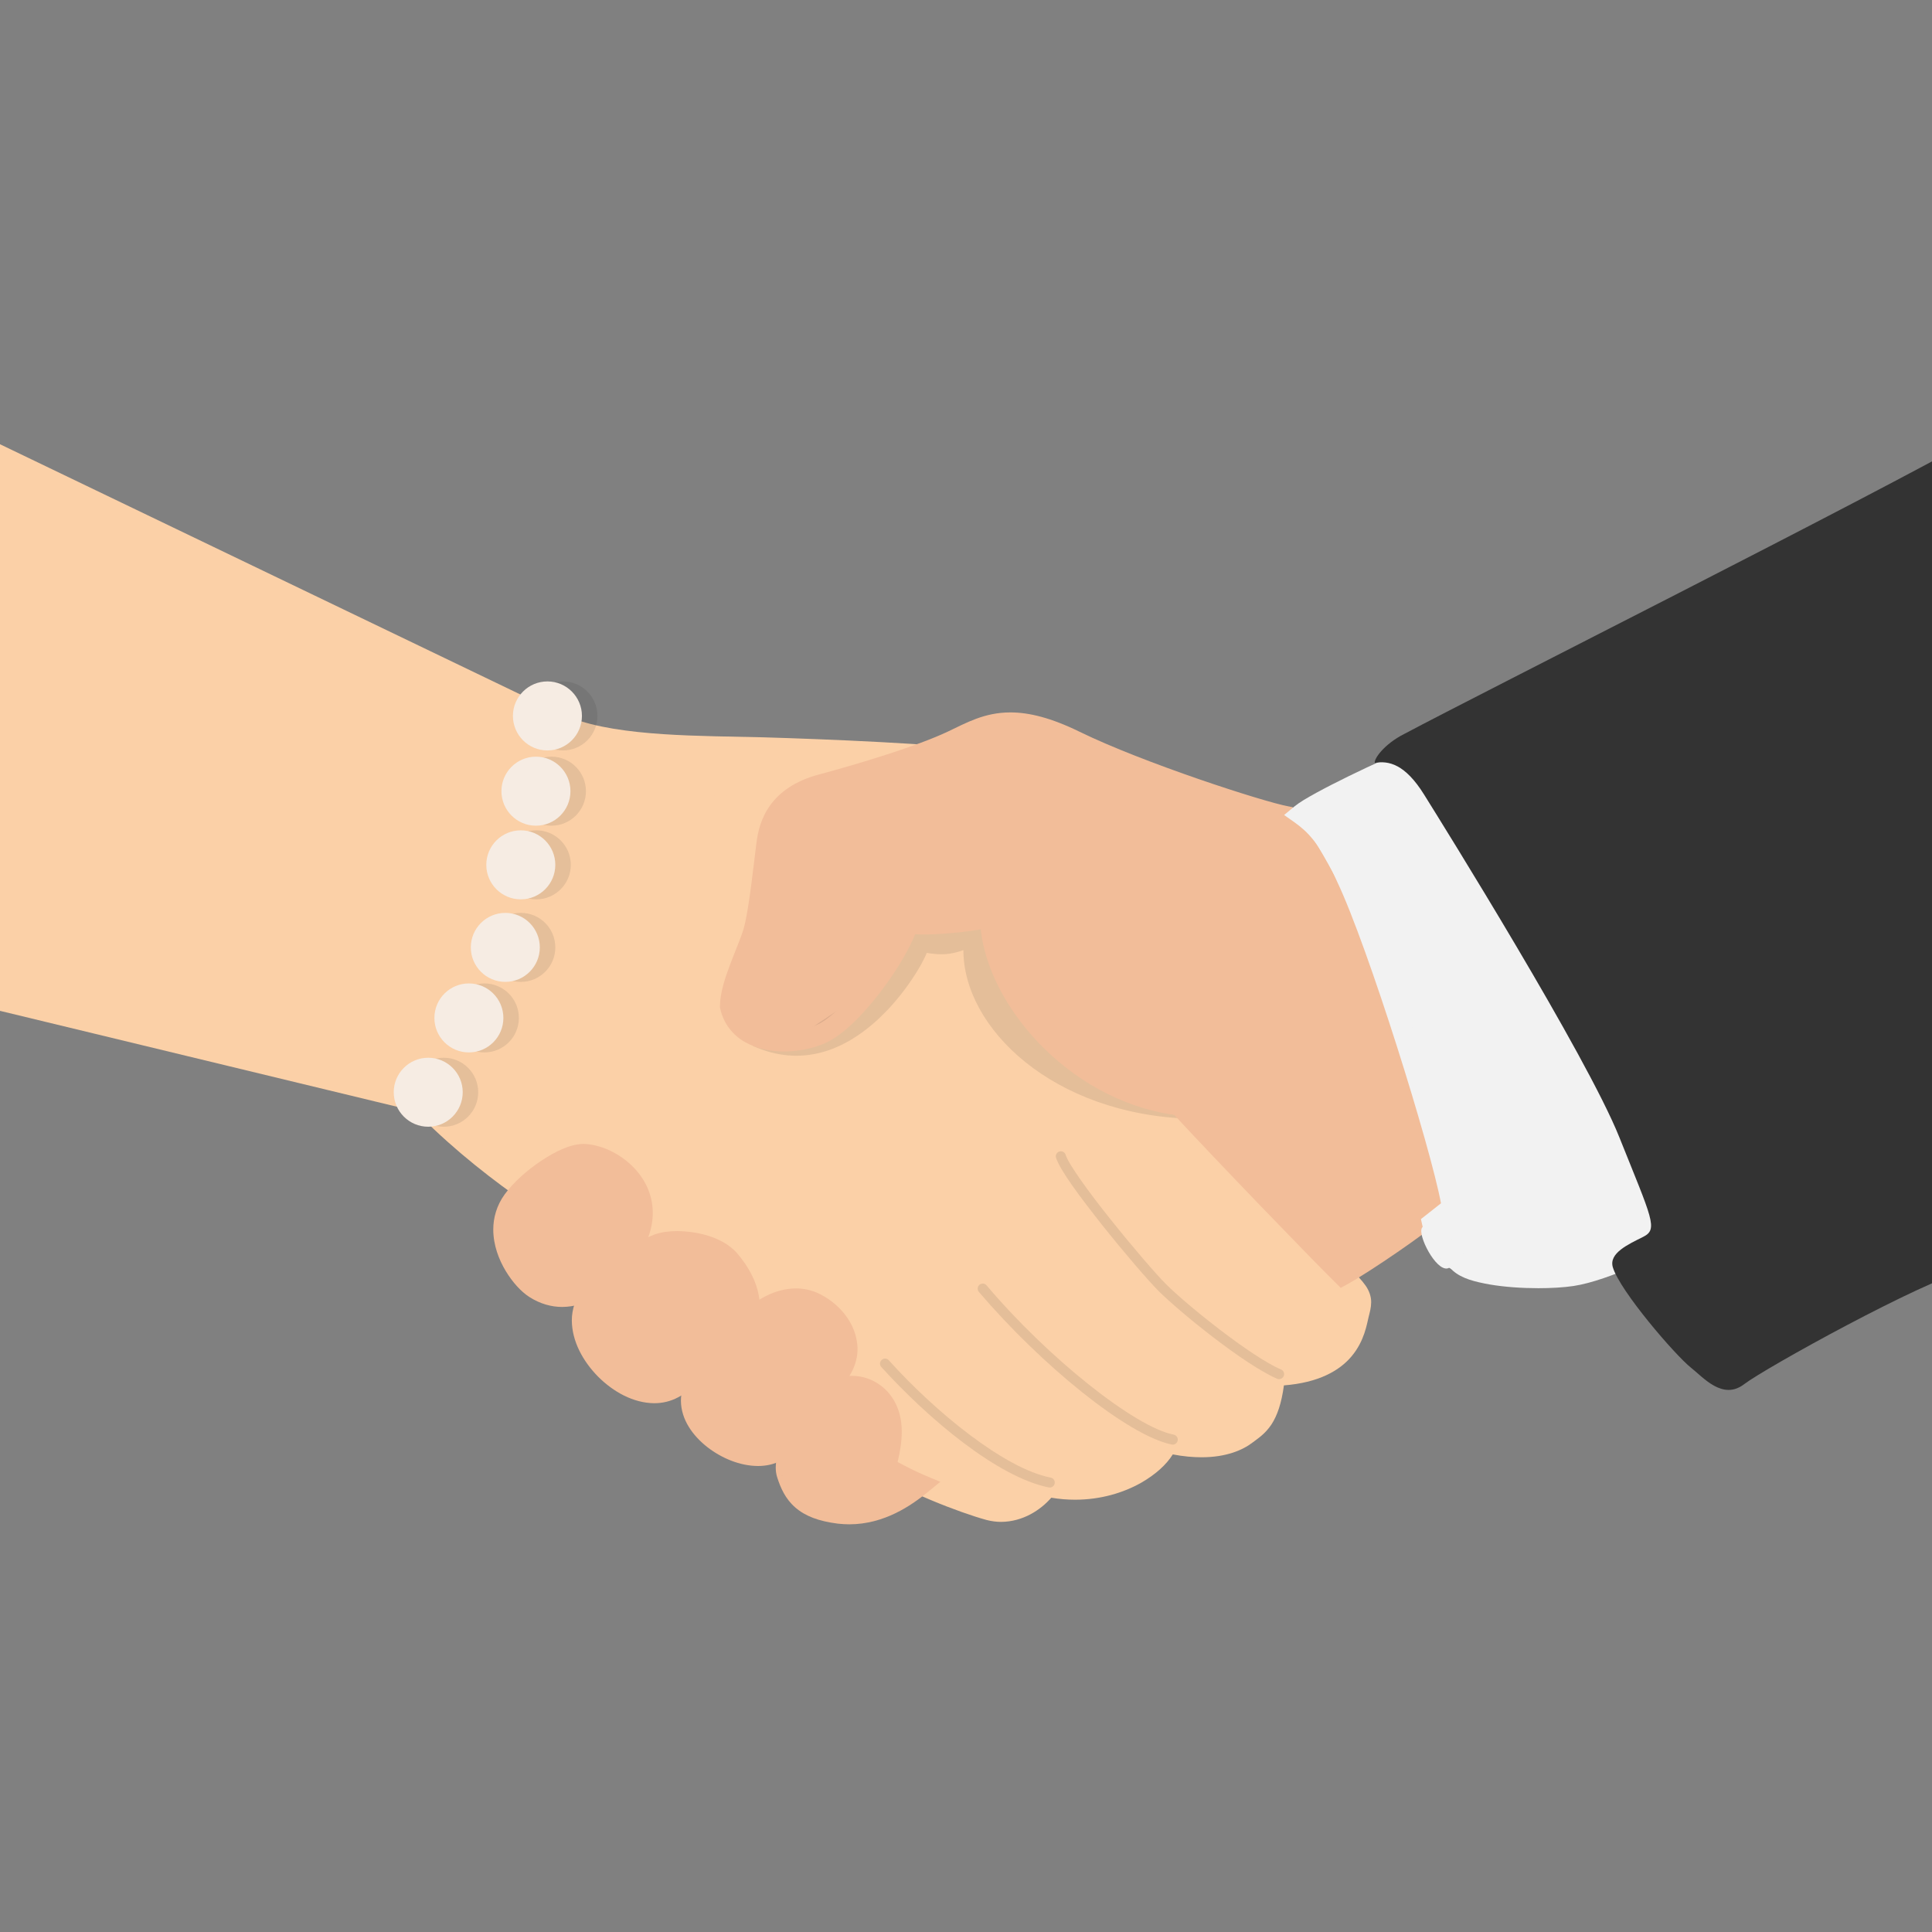 <svg enable-background="new -675 -675 1500 1500" height="1500" viewBox="-675 -675 1500 1500" width="1500" xmlns="http://www.w3.org/2000/svg"><rect x="-675" y="-675" width="1500" height="1500" fill="#808080" stroke="none"/><path d="m849.697-329.535c-90.011 50.86-375.75 193.062-434.438 224.386-12.154 6.077-19.736 14.451-22.053 19.3-9.06 4.045-20.429 9.358-31.69 14.824-8.964 4.395-17.854 8.906-25.303 12.972-5.712 3.134-10.428 5.88-14.1 8.426-24.812-5.685-111.778-34.212-159.098-57.352-21.96-10.708-38.99-14.916-53.516-14.916-20.317 0-34.557 8.286-48.512 14.866-6.646 3.145-14.981 6.481-24.201 9.862-8.686-.586-17.857-1.115-27.31-1.633-33.531-1.814-69.457-3.108-92.324-3.761-44.738-1.168-107.651-.393-145.854-14.104-.414-10.657-3.603-21.593-13.951-27.147-3.243-1.587-10.636-4.52-21.283-8.627-31.59-12.128-88.499-32.94-108.73-39.678-4.053-8.466-11.813-15.164-24.813-20.035-31.308-11.716-236.1-95.216-314.37-135.665 0 0-1.32 550.505-1.32 641.834 33.914 14.352 82.199 33.943 97.846 41.766 15.652 7.809 22.172 2.606 29.994-7.822 21.511-30.86 46.476-78.066 71.57-130.938 12.835 4.889 28.973 11.149 44.843 17.355 28.468 11.168 56.727 22.615 62.722 25.658 5.086 2.542 10.241 3.812 15.155 3.812h.03c11.409 0 20.192-6.551 25.825-13.828l.111-.173.136-.211c6.899-10.018 13.803-21.484 20.64-33.892 21.12 20.601 42.912 38.265 63.575 53.362-.847 1.029-1.678 2.097-2.434 3.168-6.293 8.646-8.865 18.31-8.845 27.392.015 12.032 4.254 23.12 9.661 32.149 5.489 9.041 11.989 16.043 18.293 20.117 8.415 5.411 17.219 7.76 25.472 7.76h.122c3.169-.019 6.213-.364 9.15-.929-1.155 3.78-1.722 7.689-1.722 11.513.116 16.142 8.626 31.604 20.388 43.549 11.852 11.82 27.326 20.467 43.579 20.617h.029c6.293 0 12.648-1.439 18.509-4.586.857-.445 1.652-.966 2.475-1.409-.192 1.369-.277 2.74-.277 4.13.136 14.573 9.079 26.93 20.322 35.83 11.374 8.854 25.609 14.707 39.468 14.787 4.806 0 9.584-.747 14.078-2.482-.137 1.25-.226 2.482-.235 3.731 0 2.477.321 4.97 1.072 7.417 2.692 8.494 6.481 16.951 14.095 23.523 7.594 6.669 18.206 10.703 33.022 12.555 3.074.363 6.056.523 9.01.523 24.471-.059 43.868-11.952 56.565-21.636 19.037 8.283 38.352 15.146 49.963 18.301 3.841.97 7.669 1.48 11.329 1.48 16.86-.163 30.474-9.149 38.861-18.763 6.339 1.078 12.507 1.547 18.465 1.547 20.121 0 37.772-5.476 51.417-13.219 10.926-6.309 19.371-13.796 24.451-21.951 8.183 1.572 15.609 2.217 22.233 2.217 19.37.043 32.239-5.703 39.638-11.389 3.618-2.842 9.786-6.498 14.848-14.258 4.383-6.785 7.659-16.037 9.571-30.156 26.728-2.084 43.085-11.292 52.487-22.545 10.151-11.988 11.972-25.471 13.285-30.636.938-3.773 1.934-7.109 1.974-11.331.042-4.354-1.542-9.009-4.394-13.003-1.409-2.055-3.084-4.089-5.185-6.319 11.947-7.315 28.363-18.312 42.454-28.409 4.284 8.225 11.067 16.7 19.815 24.774 6.895 5.986 16.585 8.424 28.301 10.562 11.647 1.984 25.093 2.92 37.892 2.92 9.899 0 19.377-.56 27.297-1.713 12.814-1.976 28.033-7.374 42.427-13.363 8.299 20.066 48.015 66.057 59.835 75.406 9.364 7.377 24.449 25.455 41.1 12.722 16.641-12.722 138.951-80.216 172.191-88.037-.017-87.085-1.633-641.197-1.633-641.197z" fill="none"/><g fill="#fbd0a7"><path d="m-234.406-110.389c40.455 15.68 105.676 14.36 151.336 15.68 45.665 1.291 143.5 5.205 169.613 10.406-33.942 53.516-74.378 95.246-40.457 104.376 33.917 9.141 79.582 27.399 113.487 67.844 33.922 40.434 91.317 108.271 117.412 134.384 26.101 26.082 73.713 77.302 90.341 92.955 16.629 15.658 15.666 18.582 12.715 30.343-2.899 11.731-6.506 45.636-65.212 47.609-3.257 34.569-13.696 39.105-22.162 45.665-8.506 6.523-27.403 14.333-61.336 6.523-7.166 18.563-45.655 44.006-93.286 33.903-7.821 11.075-25.428 23.462-44.991 18.26-19.562-5.219-65.236-22.856-87.739-38.509-22.507-15.611-166.326-140.884-199.593-162.412-33.269-21.528-93.922-55.774-148.715-110.541 38.154-82.217 86.087-193.744 108.587-296.486z"/><path d="m-239.617-77.103c26.744 8.461 54.801 16.292 73.704 16.961 18.922.643 97.836 7.182 116.757 2.601 18.923-4.57 54.806-27.395 54.806-27.395l-19.572-5.878-151.981-6.526-69.794-10.431z"/><path d="m-336.152 151.833c14.113 16.053 33.189 21.041 48.976 34.741 15.804 13.755 24.863 25.546 46.919 27.884 24.718 2.62 48.729-5.342 69.896 8.317 23.242 14.984 24.846 30.405 26.236 55.984 30.356 1.974 72.676 9.028 74.41 48.86 19.581 1.472 39.944 1.832 56.337 12.033 8.194 5.108 7.852 16.054 12.341 23.021 12.854 20.063 53.576 16.828 63.12 4.433 15.008-19.519 15.623-35.405 13.022-56.472 60.964 3.206 59.594-77.53 47.643-111.815 22.986 3.88 34.484 2.991 56.739-6.864 16.567-7.287 19.956-19.14 40.131-16.61 27.333 3.396 52.616 38.239 68.914 58.251 17.438 21.341 41.143 41.062 60.229 63.043 8.808 10.119 23.404 19.713 27.445 33.239 4.794 16.005-3.115 27.676-11.791 39.064-5.524 7.274-5.898 12.437-15.654 16.306-7.558 2.961-16.486-.103-23.532 3.324-14.987 7.288-15.238 23.946-20.992 35.698-6.632 13.565-24.915 23.814-39.6 25.018-19.985 1.591-31.959-3.51-46.985 9.429-12.234 10.445-25.512 20.752-41.068 23.856-15.6 3.155-34.357-4.304-49.021 1.784-5.988 2.498-7.979 8.998-16.005 11.469-10.843 3.326-12.817.232-23.058-3.024-15.17-4.896-29.535-9.272-45.435-14.702-10.924-3.719-20.55-6.279-29.463-12.678-11.803-8.518-9.303-9.324-7.389-22.093 2.757-18.414-3.971-48.204-30.607-47.218 15.29-15.26-1.279-40.354-16.24-50.513-8.935-6.077-19.034-8.062-31.333-5.884-10.376 1.851-17.125 13.604-27.081 11.467-1.795-25.467-8.009-33.026-28.224-48.164-19.09-14.302-38.299-9-61.979-10.562 14.997-17.223-2.494-45.21-17.169-56.874-18.804-14.925-37.118-3.706-57.309 3.831-20.405 7.68-29.58-10.28-43.473-24.529-11.329-11.591-39.391-24.853-34.801-43.469z"/><path d="m76.746 485.81c8.457 0 35.232-6.533 39.782-14.354 13.062 2.638 18.23 9.11 18.23 9.11l-26.707 16.32z"/><path d="m213.71 432.305c41.093 0 74.703-21.36 69.502-59.818 9.127 3.246 33.342 22.941 33.342 22.941l-26.529 42.752-54.543 8.424z"/><path d="m120.284 467.406c11.249-1.984 75.347-4.414 89.054-32.319 15.65 3.939 17.104 10.298 17.104 10.298l-22.97 27.382s-56.255 4.897-57.746 5.849c-1.492.986-25.442-11.21-25.442-11.21z"/><path d="m282.207 369.555c22.985.949 92.459-10.29 78.76-51.388-9.161-27.534 14.504 6.54 14.504 6.54l-1.272 32.603-30.012 26.083-30.657 5.867z"/><path d="m91.039 505.128c-20.671-5.603-66.003-22.998-90.187-39.625-12.145-8.495-53.299-43.409-96.345-79.448-42.771-35.859-87.414-72.746-103.045-82.847-32.921-21.325-94.374-55.992-149.997-111.606l-3.879-3.851 2.313-4.978c38.09-81.977 85.806-193.197 108.056-294.837l1.964-8.905 8.491 3.282c37.885 14.835 102.92 13.917 148.742 15.127 22.882.653 58.804 1.957 92.333 3.761 33.646 1.818 64.399 4.004 78.571 6.822l11.165 2.227-6.104 9.646c-12.612 19.884-25.99 38-36.017 53.168-10.134 15.001-16.333 27.799-15.995 33.116.035 1.905.359 2.495 1.034 3.331.681.797 2.388 2.021 5.976 2.984 34.719 9.352 81.999 28.124 117.444 70.37 33.864 40.345 91.41 108.314 116.99 133.848 26.203 26.246 73.953 77.587 90.177 92.783 5.739 5.445 9.639 9.516 12.479 13.606 2.841 3.992 4.436 8.649 4.372 13.003-.039 4.211-1.044 7.559-1.963 11.329-1.321 5.168-3.144 18.636-13.274 30.639-9.402 11.235-25.76 20.459-52.498 22.542-1.92 14.121-5.188 23.353-9.571 30.154-5.051 7.764-11.238 11.439-14.849 14.261-7.397 5.688-20.278 11.43-39.638 11.389-6.621 0-14.048-.645-22.233-2.217-5.088 8.146-13.522 15.642-24.449 21.951-13.654 7.731-31.295 13.219-51.417 13.219-5.948 0-12.116-.479-18.455-1.547-8.407 9.612-22.001 18.595-38.861 18.763-3.661.02-7.489-.49-11.33-1.46zm-281.071-215.06c17.627 11.466 61.529 47.932 104.624 83.966 42.804 35.927 84.825 71.413 95.196 78.615 20.828 14.638 66.814 32.514 85.249 37.331 2.534.667 4.971.949 7.332.97 12.124.206 24.025-8.548 29.268-16.166l2.964-4.214 5.052 1.07c6.94 1.469 13.622 2.126 20.023 2.126 17.21 0 32.32-4.767 43.667-11.239 11.399-6.328 18.836-14.752 20.67-19.975l2.47-6.338 6.603 1.521c9.595 2.238 17.767 3.104 24.691 3.104 16.284-.021 25.558-4.719 30.104-8.167 4.866-3.717 8.134-5.612 11.249-10.378 3.123-4.759 6.336-13.222 7.89-29.821l.625-6.865 6.915-.22c27.977-1.048 40.792-9.163 47.811-17.357 7.044-8.382 8.505-17.736 10.059-24.308 1.009-3.89 1.529-6.33 1.49-7.561-.091-1.229-.065-1.711-1.62-4.17-1.586-2.3-4.888-5.892-10.335-11.027-17.08-16.085-64.54-67.151-90.501-93.125-26.629-26.663-83.862-94.336-117.869-134.856-32.387-38.65-76.399-56.399-109.544-65.308-5.468-1.461-10.165-3.845-13.62-7.706-3.453-3.839-5.035-8.984-4.97-13.721.339-13.062 8.335-25.887 18.59-41.755 8.529-12.893 18.999-27.325 29.26-42.79-15.314-1.774-39.428-3.468-64.673-4.809-33.325-1.785-69.183-3.109-91.946-3.744-42.583-1.34-102.591.072-145.394-13.238-22.974 99.256-68.113 204.913-104.892 284.521 52.903 51.653 110.733 84.41 143.562 105.634z"/></g><g fill="#f2bd99"><path d="m-276.79 256.878c11.739-16.335 40.741-36.554 55.415-35.877 28.391 1.29 74.383 41.069 20.252 93.255-12.775 12.313-35.233 26.1-58.715 11.105-13.309-8.525-36.181-41.786-16.952-68.483z"/><path d="m-264.046 331.953c-6.304-4.073-12.804-11.076-18.293-20.116-5.417-9.03-9.646-20.116-9.681-32.149-.02-9.08 2.571-18.746 8.865-27.394 6.657-9.174 17.042-18.445 28.103-25.901 11.143-7.319 22.249-13.001 32.962-13.265.283 0 .716 0 1.093.042 11.642.604 24.204 5.925 34.553 14.977 10.255 9.03 18.273 22.334 18.253 38.571.02 16.455-8.255 34.662-27.52 53.159-9.569 9.154-24.292 19.676-42.741 19.838-.041 0-.071 0-.122 0-8.244 0-17.058-2.361-25.472-7.762zm-6.401-70.511c-4.288 5.949-5.88 11.977-5.92 18.225-.01 8.263 3.084 16.893 7.447 24.106 4.264 7.194 9.956 12.901 13.288 14.966 6.173 3.914 11.762 5.332 17.169 5.332 11.854.144 23.896-7.659 31.902-15.44 17.28-16.728 22.727-30.88 22.727-41.913-.011-10.898-5.25-20.006-12.981-26.833-7.624-6.84-17.753-10.819-25.101-11.092s0 0-.186 0c-4.187-.243-14.679 3.979-24.264 10.579-9.709 6.483-19.179 15.198-24.092 22.05l-6.344-4.554z"/><path d="m-216.134 330.543c14.204-16.952 37.169-34.538 52.17-39.772 15.012-5.228 43.734-.643 54.806 11.755 11.091 12.396 25.453 37.83 8.471 56.739-16.951 18.91-31.767 33.079-51.526 43.702-35.234 18.933-90.663-40.416-63.921-72.424z"/><path d="m-167.068 414.453c-16.243-.14-31.717-8.787-43.579-20.627-11.762-11.945-20.263-27.407-20.389-43.53-.02-8.608 2.736-17.478 8.875-24.753 15.329-18.08 38.201-35.899 55.623-42.178 5.27-1.795 11.15-2.539 17.358-2.56 16.322.234 34.821 4.717 45.846 16.486 8.155 9.283 18.057 24.3 18.264 41.734.046 8.562-2.858 17.79-9.785 25.438-17.159 19.14-32.752 34.179-53.684 45.414-5.86 3.146-12.215 4.574-18.509 4.574h-.02zm-43.064-78.853c-3.694 4.423-5.211 9.201-5.251 14.696-.091 10.169 6.194 22.846 15.857 32.493 9.576 9.749 22.209 16.115 32.458 15.992 4.011-.021 7.685-.855 11.142-2.71 18.59-10.017 32.623-23.332 49.399-42.028 4.313-4.904 5.764-9.693 5.805-15.035.207-10.805-7.59-24.006-14.286-31.273-5.075-6.261-21.235-11.52-34.161-11.286-4.857 0-9.262.652-12.224 1.693-12.579 4.2-35.627 21.536-48.739 37.458l-6.002-5.057z"/><path d="m-134.59 399.054c9.08-15.017 28.053-34.589 41.094-48.256 13.062-13.687 32.607-22.171 49.559-15.015 16.982 7.187 35.225 29.326 22.844 51.521-12.412 22.212-30.189 52.99-50.896 64.612-26.729 14.976-81.544-21.537-62.601-52.862z"/><path d="m-126.009 448.396c-11.243-8.889-20.187-21.245-20.324-35.818-.02-5.895 1.633-11.993 5.015-17.594h.021c9.967-16.369 29.075-35.869 42.117-49.627 10.956-11.409 25.957-19.936 42.172-20.036 5.376 0 10.865 1.026 16.104 3.245 15.393 6.721 31.314 22.576 31.707 43.661 0 6.201-1.612 12.706-5.068 18.904-12.7 22.274-30.075 53.848-53.895 67.606-5.674 3.164-12.019 4.457-18.372 4.457-13.867-.079-28.104-5.932-39.477-14.798zm-1.885-45.285c-2 3.3-2.755 6.342-2.787 9.467-.114 7.461 5.377 16.511 14.341 23.503 8.819 6.98 20.571 11.521 29.808 11.452 4.248 0 7.85-.857 10.708-2.451 17.631-9.518 35.807-39.539 47.882-61.577 2.237-4.021 3.063-7.682 3.063-11.277.415-11.876-11.363-24.875-22.102-29.247-3.249-1.374-6.55-1.977-10.018-1.977-10.324-.101-22.232 6.077-30.845 15.187-13.05 13.636-31.881 33.243-40.05 46.92l-6.696-4.077z"/><path d="m-64.168 469.489c-4.394-13.835 12.402-40.44 26.113-56.083 13.681-15.642 30.642-14.492 41.084-7.147 9.802 6.876 20.49 21.016 9.746 57.701 5.502 3.192 17.974 9.786 27.281 13.714-13.215 10.756-35.726 25.933-63.593 22.488-27.897-3.449-35.551-14.737-40.631-30.673z"/><path d="m-24.51 507.959c-14.825-1.861-25.428-5.894-33.021-12.554-7.624-6.593-11.403-15.038-14.096-23.524l7.45-2.392 7.472-2.347c2.378 7.447 4.984 12.58 9.428 16.428 4.465 3.912 11.605 7.187 24.667 8.816 2.405.314 4.792.455 7.109.455 15.606.051 29.524-6.45 40.328-13.605-1.908-5.834-10.058-9.312-13.65-11.367l-2.323 2.844-9.398 8.867 5.801-17.841c3.043-10.299 4.187-18.514 4.166-24.889-.226-15.081-5.477-20.138-10.894-24.21-3.242-2.279-7.469-3.779-11.927-3.779-5.796.061-12.226 2.307-18.776 9.723-5.765 6.533-12.195 15.315-17.043 23.948-4.912 8.521-7.923 17.173-7.821 21.912 0 1.167.136 2.072.317 2.708l-7.466 2.349-7.449 2.38c-.751-2.449-1.083-4.939-1.083-7.418.129-9.836 4.404-19.771 9.821-29.611 5.528-9.754 12.492-19.208 18.922-26.585 8.976-10.381 20.243-15.099 30.569-15.04 7.9 0 15.138 2.561 20.923 6.595 8.389 5.623 17.801 17.474 17.591 37.05-.021 6.759-1.013 14.43-3.21 23.22 6.097 3.309 14.673 7.622 21.184 10.38l11.989 5.011-10.085 8.231c-12.42 10.09-33.343 24.71-60.495 24.771-2.943-.022-5.926-.162-9-.526z"/></g><path d="m618.763 284.908c-16.592 6.803-57.707 28.379-84.116 32.27-26.416 3.931-75.366.989-87.114-9.773-11.714-10.786-19.541-22.496-21.517-31.287 15.349-12.072 15.349-12.072 15.349-12.072-5.546-37.835-56.421-202.212-81.879-256.031-13.705-31.316-25.438-42.072-35.558-49.252 11.782-9.781 69.16-36.524 85.477-43.075 29.335 18.28 116.738 148.735 116.738 148.735z" fill="#f2f2f2"/><path d="m139.254 479.844c-39.79-8.064-93.335-53.035-129.986-93.493-1.451-1.589-1.339-4.075.272-5.519 1.608-1.471 4.073-1.349 5.519.283 35.737 39.77 89.777 84.153 125.708 91.09 2.114.393 3.488 2.459 3.062 4.564-.361 1.886-1.976 3.155-3.811 3.155-.252-.008-.522-.031-.764-.08z" fill="#1d1d1b" opacity=".1"/><path d="m234.726 446.544c-34.479-7.245-100.996-61.478-149.714-118.479-1.391-1.646-1.209-4.123.426-5.544 1.671-1.391 4.141-1.21 5.551.451 47.458 56.169 115.325 110.209 145.259 115.862v.039c2.115.406 3.489 2.409 3.115 4.585-.402 1.854-2.017 3.146-3.871 3.146-.234 0-.513-.06-.766-.06z" fill="#1d1d1b" opacity=".1"/><path d="m316.554 395.446c-25.873-11.187-75.729-51.914-91.896-67.987-8.084-8.084-26.525-29.49-43.741-51.118-17.233-21.812-32.876-42.684-36.011-52.468-.633-2.026.524-4.224 2.632-4.858 2.035-.604 4.214.525 4.856 2.64 1.735 6.38 17.64 28.634 34.65 49.826 17.054 21.4 35.577 42.895 43.136 50.435 15.117 15.257 65.902 56.39 89.427 66.354h.021c1.98.848 2.892 3.167 2.044 5.162-.655 1.461-2.087 2.346-3.585 2.346-.537-.001-1.022-.082-1.533-.332z" fill="#1d1d1b" opacity=".1"/><path d="m-234.23 236.006c-21.205 11.221-10.98 20.808.327 32.758 10.206 10.803 18.096 22.007 36.349 9.803 29.875-20.016-2.985-60.417-36.676-42.561z" fill="#f2bd99"/><path d="m-108.861 340.112c-4.62 7.079-17.299 18.328-21.662 20.968-12.087 7.276-44.955-30.395-43.709-43.37.518-5.352 15.458-13.551 23.477-18.107 29.917-17.156 53.329 22.959 41.894 40.509z" fill="#f2bd99"/><path d="m-82.748 357.31c41.301-34.248 71.33-.102 44.035 34.247-17.125 21.529-23.494 14.691-36.223 1.451-12.009-12.489-24.94-21.506-7.812-35.698z" fill="#f2bd99"/><path d="m-13.282 442.744c8.894 7.186 19.889.317 23.171-10.174 4.115-13.178-18.157-31.155-26.255-24.041-9.961 8.785-17.456 17.576 3.084 34.215z" fill="#f2bd99"/><path d="m-37.405-66.022c31.859-8.591 76.953-22.181 101.736-33.928 24.811-11.74 44.376-24.792 95.242 0 50.874 24.788 143.513 54.791 164.354 58.712 36.576 52.181 86.11 149.998 117.437 305.283-13.044 11.711-57.409 42.046-74.038 51.19-19.571-19.241-98.19-100.788-126.847-132.081-81.551-9.795-146.157-86.087-146.799-146.114-10.402 3.246-53.461 7.801-63.261 4.556-8.476 26.729-44.351 75.67-67.833 86.088-23.493 10.439-63.922 8.965-70.796-21.364 0-17.094 13.711-43.036 18.116-58.213 4.386-15.132 8.324-53.813 10.254-68.473 1.99-14.684 8.521-36.513 42.435-45.656z" fill="#f2bd99"/><path d="m-105.248 97.086c15.652 9.768 30.312 10.733 49.41 1.431 19.063-9.271 62.107-64.076 68.015-95.39 23.472 3.92 78.267 11.76 97.81-3.921 9.794 39.145 66.537 201.568 289.631 131.102 21.508 50.902 41.725 133.738 41.725 133.738l-74.036 51.199-120.296-128.187-68.504-25.428-76.343-82.19-8.484-42.4-63.261 4.565-57.383 82.833-57.437 9.138-24.767-18.911z" fill="#f2bd99"/><path d="m-83.861 48.529c4.878-3.667 7.397-6.238 12.069-6.238 4.706 0 10.805-1.39 10.805-1.39 1.732-17.728 5.959-46.265 11.831-62.567 5.878-16.31 20.893-18.261 35.234-22.821 14.351-4.573 77.306-23.928 95.234-34.585 17.909-10.667 49.576-1.321 67.174 7.159 17.634 8.473 142.882 65.031 188.194 65.031 9.07 0 .958-17.415.958-17.415l-14.999-14.993-100.423-33.933-108.298-43.659-56.098 19.553-112.207 37.83-26.173 45.124-8.354 57.865z" fill="#f2bd99"/><path d="m-90.441 137.046c77.191 34.864 131.024-60.5 134.935-72.23 11.75 1.936 18.713 1.289 28.484-2.147 0 60.662 69.622 127.724 176.632 130.945 6.48-11.748-14.353-14.357-14.353-14.357l-76.978-27.413-59.995-86.092-4.586-28.692-63.255 4.566-32.604 52.821-54.796 36.543-27.422 2.619z" fill="#1d1d1b" opacity=".1"/><path d="m361.843 320.816c-19.391-19.059-94.928-97.367-125.231-130.265-41.785-5.825-78.681-27.994-105.553-56.228-24.822-26.203-41.331-57.677-44.613-87.729-4.132.715-8.952 1.371-14.183 1.985-9.968 1.119-20.952 1.956-29.802 1.956-2.52-.02-4.789-.061-6.923-.212-5.624 13.778-15.68 30.115-27.216 45.192-13.527 17.427-28.323 32.805-42.568 39.326-9.389 4.15-20.644 6.499-31.964 6.539-10.5-.04-21.148-2.042-30.32-7.286-9.18-5.12-16.664-14.047-19.305-26.041l-.197-.845v-.889c.086-10.563 3.871-21.771 7.917-32.57 4.061-10.748 8.573-21.088 10.493-27.81 4.01-13.587 8.115-52.574 10.027-67.338 1.063-7.933 3.438-18.529 10.637-28.468 7.181-9.962 19.168-18.84 37.482-23.729 31.583-8.475 76.706-22.149 100.436-33.424 13.943-6.581 28.193-14.866 48.521-14.866 14.526 0 31.558 4.208 53.497 14.915 49.665 24.301 143.126 54.529 162.374 58.038l3.152.595 1.835 2.61c37.243 53.2 87.137 152.007 118.651 308.222l.888 4.361-3.317 3.006c-14.162 12.658-57.889 42.498-75.494 52.226l-5.131 2.812zm-260.344-283.837c.223 27.211 15.532 59.914 40.94 86.561 25.314 26.681 60.37 47.26 98.962 51.834l2.849.344 1.974 2.14c26.75 29.185 97.771 102.948 122.371 127.63 17.075-10.205 50.353-33.058 64.181-44.414-30.639-149.19-78.166-244.034-113.504-295.296-26.909-6.148-113.279-34.471-163.146-58.692-20.58-10.018-35.191-13.318-46.624-13.298-15.821-.045-26.948 6.239-41.819 13.338-25.851 12.204-70.922 25.727-103.068 34.426-15.586 4.243-23.831 10.865-28.884 17.79-5.015 6.934-6.903 14.608-7.78 21.345-2.012 14.598-5.736 52.897-10.531 69.615-2.49 8.467-7.031 18.656-10.895 28.967-3.715 9.744-6.688 19.59-6.904 26.163 1.909 7.216 5.86 11.731 11.626 15.138 5.996 3.427 14.094 5.19 22.553 5.142 9.102.049 18.52-1.979 25.605-5.142 9.227-3.912 24.092-18.24 36.504-34.562 12.557-16.274 23.376-34.978 27.068-46.781l2.385-7.559 7.515 2.499c.454.253 4.661.777 9.594.746 7.881 0 18.518-.776 28.008-1.875 9.411-1.067 18.102-2.58 20.872-3.462l10.059-3.145z" fill="#f2bd99"/><path d="m223.55 187.791 3.547-14.773c21.176 6.551 80.877 4.575 80.877 4.575-15.635 12.739-46.853 14.151-53.595 14.151-.072 0-.183 0-.254 0-9.731 0-18.644-.95-30.575-3.953zm0 0v.021z" fill="#f2bd99"/><path d="m448.478 259.711c3.003 12.809 9.394 48.527.261 50.11-9.131 1.651-23.039-25.568-19.783-31.432 3.255-5.879 19.522-18.678 19.522-18.678z" fill="#f2f2f2"/><path d="m481.475 322.237c-11.712-2.117-21.422-4.576-28.32-10.562-12.479-11.61-21.155-23.876-23.878-35.395l-1.068-4.778 3.872-3.043c5.834-4.604 9.426-7.436 11.7-9.23-8.064-43.347-56.549-199.069-80.571-249.586-13.471-30.508-23.74-39.355-32.891-46.006l-8.325-5.876 7.82-6.5c3.892-3.206 9.778-6.683 17.286-10.799 7.448-4.077 16.334-8.572 25.287-12.973 18.061-8.797 36.463-17.123 44.988-20.548l3.678-1.458 3.379 2.098c9.09 5.774 19.854 17.506 32.495 32.592 12.511 14.986 26.222 33.107 39.06 50.653 25.643 35.039 47.529 67.701 47.559 67.763l.414.612 92.913 221.171-7.213 3.063 7.213-3.063 3.065 7.281-7.305 2.98c-16.088 6.528-57.188 28.421-85.974 32.814-7.948 1.162-17.403 1.701-27.31 1.701-12.761 0-26.226-.915-37.874-2.911zm62.909-14.272c21.144-3.021 55.44-19.74 75.083-28.62l-89.315-212.655c-2.258-3.335-13.647-20.177-28.704-41.476-16.827-23.792-38.312-53.148-56.56-75.036-10.059-12.204-19.512-22.192-25.596-27.084-14.374 6.097-45.337 20.505-64.664 31.117-2.354 1.259-4.566 2.508-6.533 3.673 9.001 8.294 19.029 21.436 29.39 45.302 26.042 55.411 76.555 218.448 82.503 258.235l.663 4.487-3.573 2.812s0 0-11.02 8.667c2.822 6.29 8.991 14.957 17.676 22.776 1.534 1.755 9.94 5.04 20.381 6.673 10.48 1.793 23.26 2.698 35.234 2.698 9.294-.016 18.161-.558 25.035-1.569z" fill="#f2f2f2"/><path d="m864.704-338.478c-90.013 50.861-390.747 202.004-449.444 233.317-15.621 7.82-23.773 19.556-22.82 22.481 10.766-1.931 23.503.996 38.141 24.459 14.692 23.502 126.221 202.573 151.656 266.148 25.45 63.597 30.338 71.396 18.605 77.322-11.73 5.865-26.866 12.698-23.645 23.625 5.402 18.261 48.406 68.31 60.812 78.105 9.364 7.377 24.451 25.455 41.1 12.722 16.631-12.722 138.95-80.216 172.191-88.037.013-87.087 13.404-650.142 13.404-650.142z" fill="#333"/><path d="m-240.081-120.959-471.769-226.857-1.33 448.412 360.765 87.155c.001 0 147.522-165.869 112.334-308.71z" fill="#fbd0a7"/><g fill="#1d1d1b" opacity=".1"><path d="m-237.944-145.947c14.79 0 26.792 12.002 26.792 26.792 0 14.795-12.003 26.794-26.792 26.794-14.796 0-26.794-11.999-26.794-26.794 0-14.79 11.998-26.792 26.794-26.792z"/><path d="m-246.879-87.523c14.792 0 26.794 12.003 26.794 26.798 0 14.79-12.002 26.788-26.794 26.788-14.794 0-26.79-11.998-26.79-26.788 0-14.796 11.995-26.798 26.79-26.798z"/><path d="m-258.62-30.333c14.791 0 26.794 11.999 26.794 26.792 0 14.796-12.003 26.793-26.794 26.793-14.794 0-26.793-11.997-26.793-26.793-.001-14.793 11.998-26.792 26.793-26.792z"/><path d="m-270.653 33.753c14.805 0 26.794 11.985 26.794 26.79 0 14.794-11.989 26.792-26.794 26.792-14.79 0-26.784-11.999-26.784-26.792 0-14.805 11.994-26.79 26.784-26.79z"/><path d="m-298.929 88.532c14.785 0 26.775 11.992 26.775 26.795 0 14.777-11.99 26.769-26.775 26.769-14.797 0-26.782-11.991-26.782-26.769 0-14.803 11.985-26.795 26.782-26.795z"/><path d="m-330.509 146.23c14.786 0 26.776 11.983 26.776 26.767 0 14.804-11.99 26.796-26.776 26.796-14.795 0-26.782-11.992-26.782-26.796-.001-14.783 11.987-26.767 26.782-26.767z"/></g><path d="m-249.978-145.947c14.796 0 26.793 12.002 26.793 26.792 0 14.795-11.998 26.794-26.793 26.794-14.791 0-26.792-11.999-26.792-26.794.001-14.79 12.002-26.792 26.792-26.792z" fill="#f6ece3"/><path d="m-258.893-87.523c14.796 0 26.785 12.003 26.785 26.798 0 14.79-11.989 26.788-26.785 26.788-14.798 0-26.792-11.998-26.792-26.788-.001-14.796 11.994-26.798 26.792-26.798z" fill="#f6ece3"/><path d="m-270.653-30.333c14.805 0 26.794 11.999 26.794 26.792 0 14.796-11.989 26.793-26.794 26.793-14.79 0-26.784-11.997-26.784-26.793 0-14.793 11.994-26.792 26.784-26.792z" fill="#f6ece3"/><path d="m-282.671 33.764c14.79 0 26.78 11.994 26.78 26.78 0 14.794-11.99 26.782-26.78 26.782-14.787 0-26.784-11.988-26.784-26.782 0-14.786 11.997-26.78 26.784-26.78z" fill="#f6ece3"/><path d="m-310.962 88.532c14.791 0 26.784 11.992 26.784 26.795 0 14.777-11.993 26.769-26.784 26.769-14.784 0-26.777-11.991-26.777-26.769-.001-14.803 11.992-26.795 26.777-26.795z" fill="#f6ece3"/><path d="m-342.526 146.23c14.784 0 26.777 11.983 26.777 26.767 0 14.804-11.993 26.796-26.777 26.796-14.791 0-26.783-11.992-26.783-26.796-.001-14.783 11.992-26.767 26.783-26.767z" fill="#f6ece3"/></svg>